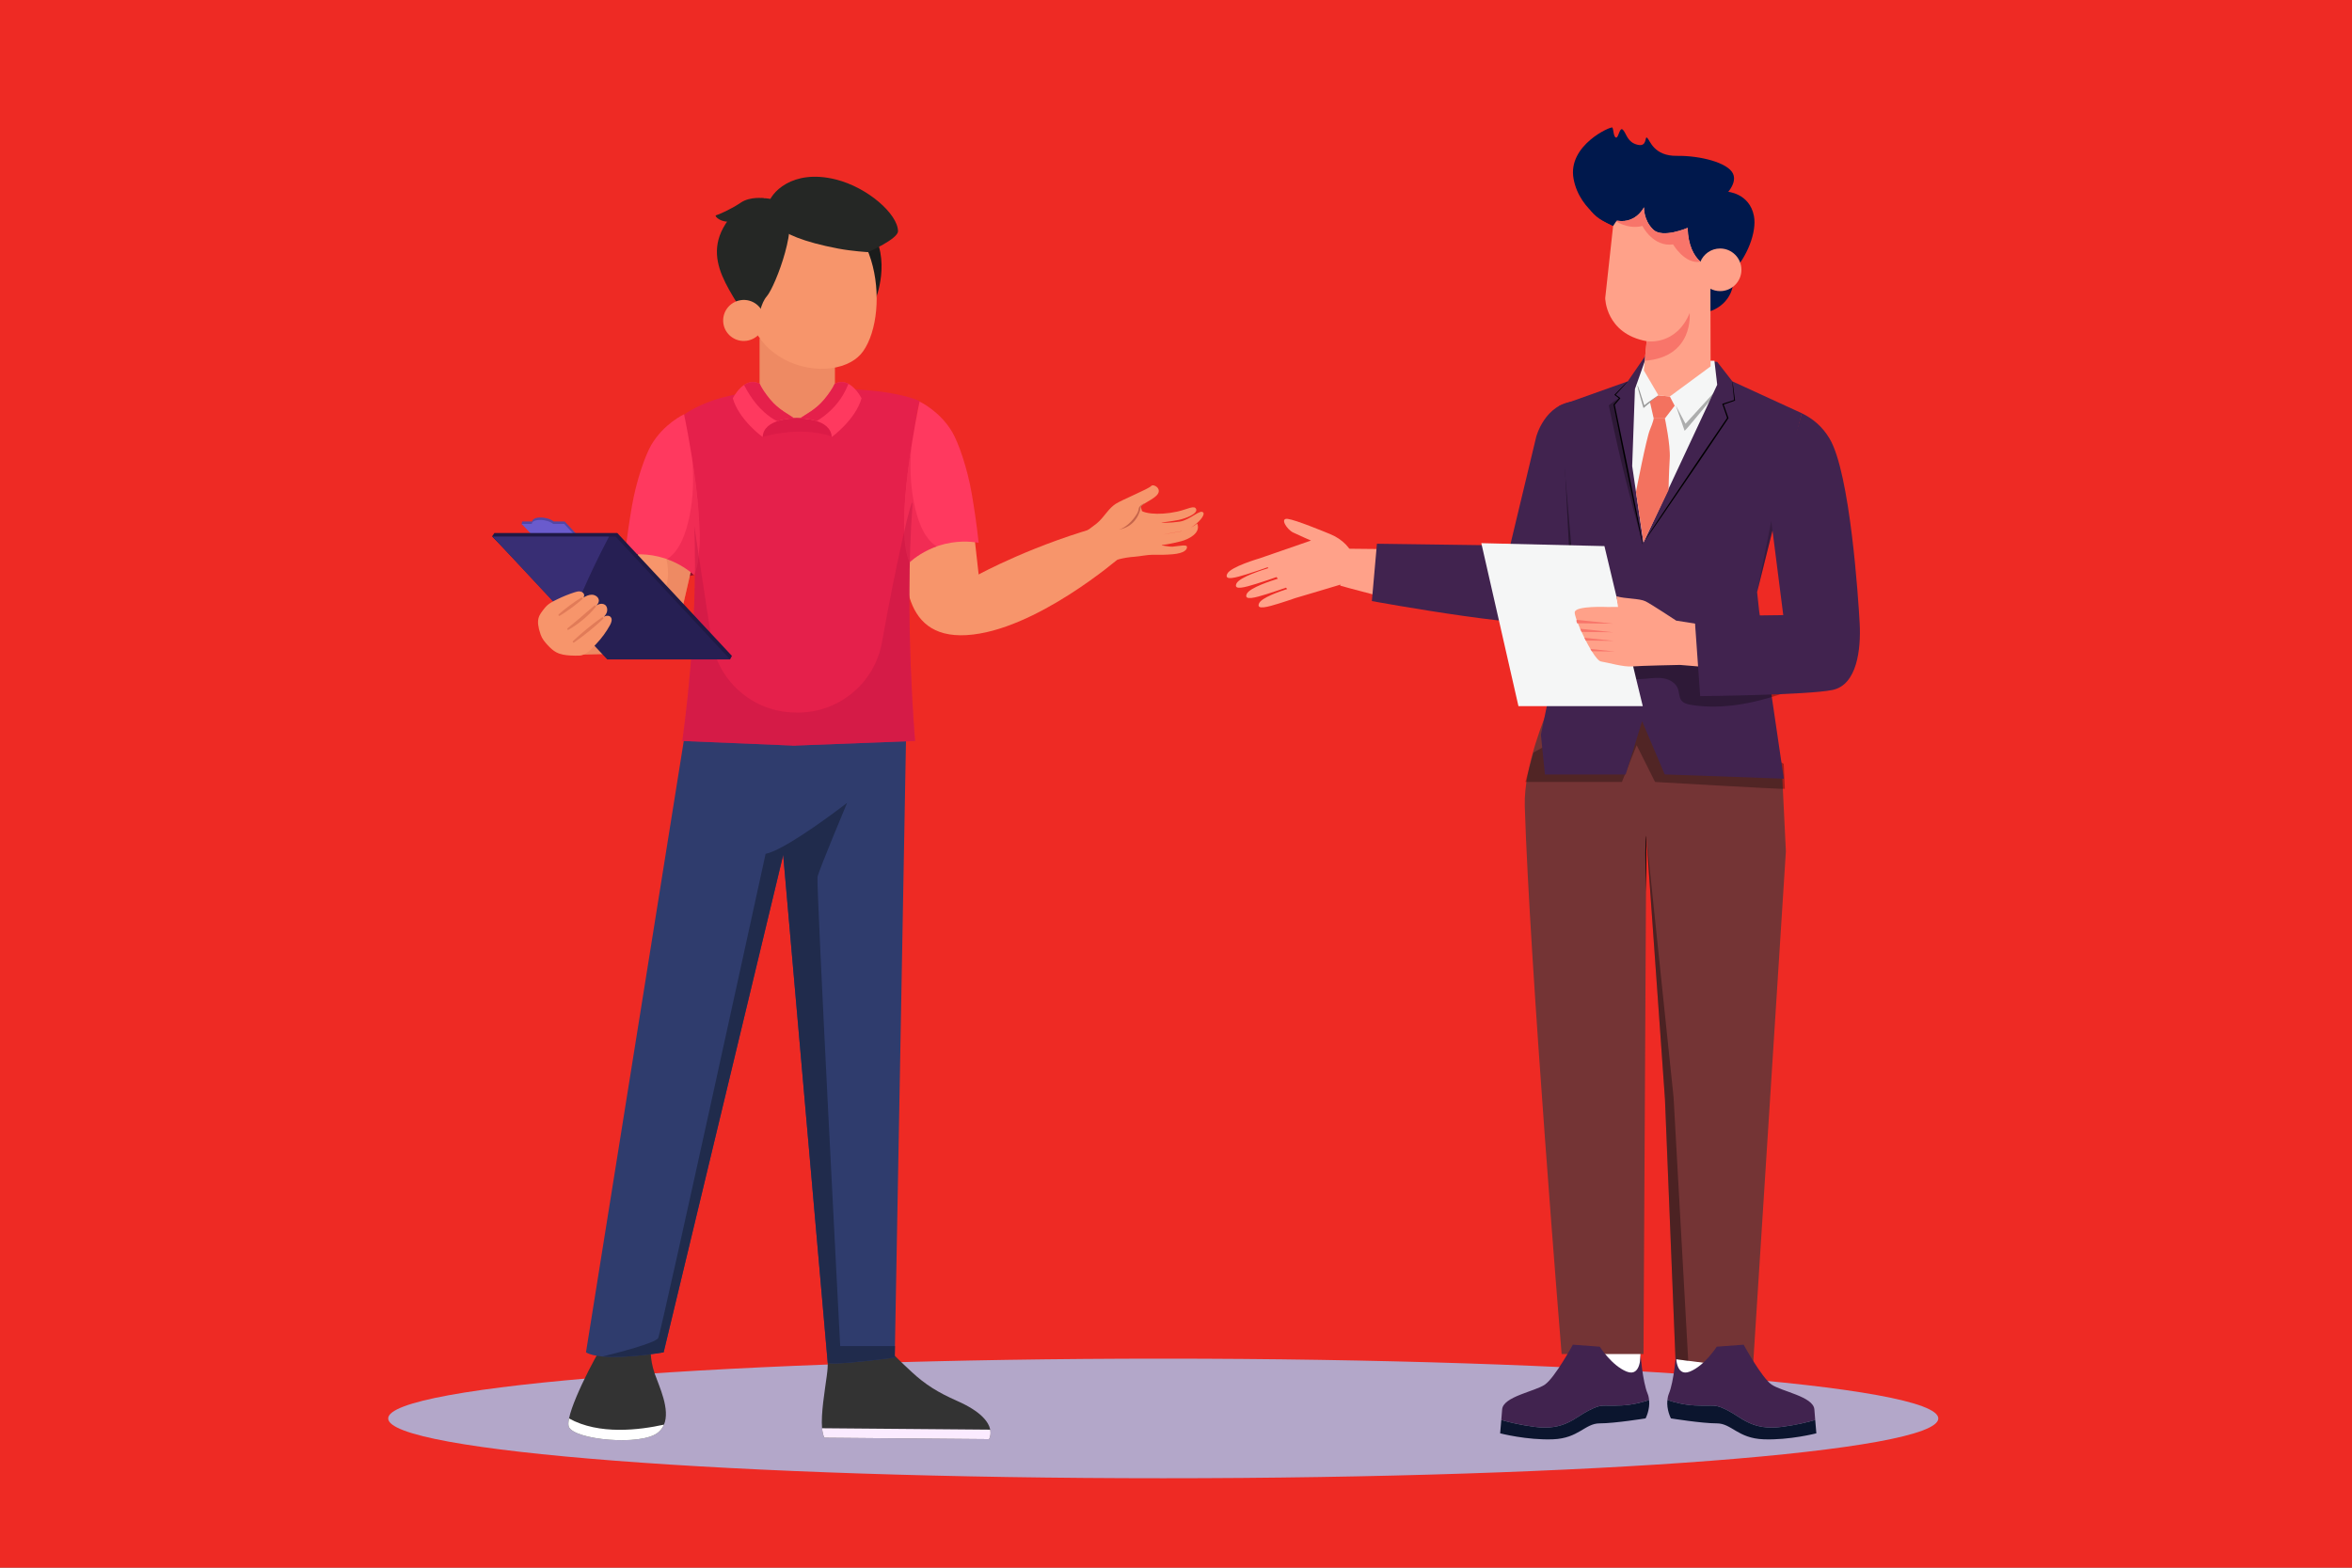<svg width="1200" height="800" viewBox="0 0 1200 800" fill="none" xmlns="http://www.w3.org/2000/svg">
<rect x="0" y="0" width="1200" height="800" fill="#808080" stroke="none"/>
<g clip-path="url(#clip0_73_12286)">
<path d="M1200 0H0V800H1200V0Z" fill="#EE2A24"/>
<path d="M593.495 754.356C811.89 754.356 988.933 740.694 988.933 723.842C988.933 706.99 811.89 693.328 593.495 693.328C375.1 693.328 198.057 706.99 198.057 723.842C198.057 740.694 375.1 754.356 593.495 754.356Z" fill="#B3A7C9"/>
<path d="M496.141 264.96L499.315 293.163C499.315 293.163 528.005 277.405 565.69 267.466L571.512 284.385C571.512 284.385 528.217 322.026 493.18 324.102C458.143 326.178 461 289.665 461.52 267.12C462.04 244.575 496.141 264.96 496.141 264.96Z" fill="#F7956B"/>
<path d="M427.275 681.359L425.816 695.863L454.178 696.041L455.637 681.538L427.275 681.359Z" fill="#FD9D81"/>
<path d="M504.619 734.405L420.616 733.693C419.97 732.508 419.6 730.832 419.425 728.835C418.768 721.446 420.823 709.68 421.801 702.258C421.921 701.391 422.021 700.582 422.098 699.85C422.231 698.609 422.308 697.576 422.294 696.817C422.186 690.753 427.37 691.836 427.37 691.836C436.024 700.571 450.95 687.637 456.647 691.945C456.647 691.945 458.427 693.878 465.208 700.17C471.984 706.462 478.543 710.59 488.273 714.871C500.835 720.391 504.466 725.831 505.223 729.563C505.82 732.519 504.619 734.405 504.619 734.405Z" fill="#333333"/>
<path d="M504.619 734.406L420.616 733.694C419.97 732.509 419.6 730.833 419.425 728.836L505.222 729.564C505.82 732.52 504.619 734.406 504.619 734.406Z" fill="#FBEBFF"/>
<path d="M290.218 728.057C292.743 734.716 326.85 738.034 335.637 731.105C337.119 729.936 338.12 728.537 338.768 726.993C342.024 719.29 336.39 707.664 334.052 701.006C331.253 693.011 332.089 686.561 332.089 686.561C332.089 686.561 310.59 684.474 309.128 684.453C307.877 684.453 292.764 712.027 290.322 723.841C289.947 725.678 289.863 727.16 290.218 728.057Z" fill="#333333"/>
<path d="M290.218 728.058C292.743 734.717 326.85 738.035 335.637 731.106C337.119 729.937 338.12 728.538 338.768 726.994C326.348 729.749 305.579 732.358 290.322 723.842C289.947 725.679 289.863 727.161 290.218 728.058Z" fill="white"/>
<path d="M394.994 383.873L399.231 432.112L399.585 436.308L422.312 695.49C426.82 696.819 456.506 692.789 456.506 692.789L456.61 686.91L462.344 372.219L439.887 376.104L394.994 383.873Z" fill="#2F3C6D"/>
<path d="M298.974 690.109C300.906 691.272 303.897 691.917 307.387 692.228C319.831 693.35 338.591 690.109 338.591 690.109L399.585 436.308C415.061 430.47 425.843 418.65 432.2 409.696C432.221 409.675 432.221 409.675 432.221 409.675C436.895 403.069 439.181 398.021 439.181 398.021L439.887 376.104H349.186L298.974 690.109Z" fill="#2F3C6D"/>
<path d="M307.387 692.227C319.831 693.349 338.59 690.108 338.59 690.108L399.584 436.307L422.311 695.489C426.819 696.818 456.506 692.788 456.506 692.788L456.61 686.909H428.668C428.668 686.909 416.37 451.057 417.097 447.525C417.783 444.056 431.764 410.734 432.2 409.695C431.452 410.256 412.444 424.985 399.231 432.111C395.845 433.939 392.833 435.268 390.61 435.725C390.61 435.725 337.427 679.576 335.848 682.754C334.519 685.414 314.285 690.545 307.387 692.227Z" fill="#202B4C"/>
<path d="M354.134 293.406C354.134 293.406 340.869 278.935 318.86 283.457C318.86 283.457 331.523 299.286 354.134 293.406Z" fill="#8D0D29"/>
<path d="M469.303 204.694C469.303 204.694 449.631 195.197 404.891 199.872C364.381 196.939 346.899 213.211 346.899 213.211C363.481 275.015 348.105 378.124 348.105 378.124L404.181 380.46V380.535L405.122 380.499L405.99 380.535V380.466L466.891 378.124C466.891 378.124 461.375 315.64 465.512 258.271C466.91 238.883 465.114 220.305 469.303 204.694Z" fill="#E5204B"/>
<path d="M349.009 224.969L355.642 277.729L344.215 327.518C343.491 330.672 340.693 332.915 337.457 332.934L293.837 334.107L289.616 314.812L322.177 310.289L331.221 234.315L349.009 224.969Z" fill="#F7956B"/>
<path opacity="0.4" d="M349.009 224.969L331.221 234.315L328.825 254.444C330.677 257.739 332.256 261.179 333.737 264.683C336 270.039 337.859 275.563 339.176 281.228C340.366 286.344 341.383 291.472 340.454 296.723C339.038 304.73 334.419 312.554 327.765 317.279C317.456 324.601 303.997 324.794 291.535 323.582L293.837 334.107L337.456 332.934C340.693 332.915 343.491 330.672 344.215 327.518L355.642 277.729L349.009 224.969Z" fill="#E17B58"/>
<path d="M349.009 211.402C349.009 211.402 362.576 274.413 354.135 293.407C351.324 290.957 346.372 287.278 339.286 284.965C330.415 282.069 322.765 282.804 318.861 283.458C319.93 273.514 321.253 265.014 322.403 258.322C324.665 245.169 329.204 232.348 332.277 227.08C338.608 216.226 349.009 211.402 349.009 211.402Z" fill="#FF395F"/>
<path opacity="0.5" d="M353.156 234.227C353.987 243.795 353.779 253.469 351.889 262.872C350.25 271.024 347.271 280.903 340.304 285.332C346.836 287.653 351.464 291.077 354.135 293.405C359.248 281.9 356.286 254.246 353.156 234.227Z" fill="#E5204B"/>
<path d="M469.166 204.92C469.166 204.92 455.599 267.931 464.04 286.925C466.851 284.474 471.803 280.796 478.889 278.483C487.76 275.587 495.41 276.322 499.314 276.975C498.245 267.032 496.922 258.532 495.772 251.839C493.511 238.687 488.971 225.866 485.898 220.597C479.567 209.744 469.166 204.92 469.166 204.92Z" fill="#FF395F"/>
<path opacity="0.5" d="M465.02 227.746C464.188 237.314 464.396 246.988 466.287 256.391C467.925 264.543 470.904 274.423 477.871 278.851C471.34 281.172 466.712 284.596 464.04 286.924C458.927 275.419 461.889 247.765 465.02 227.746Z" fill="#E5204B"/>
<g opacity="0.43">
<path d="M465.512 258.271C466.301 247.33 456.779 289.354 450 327.663C446.269 348.746 427.769 363.982 406.361 363.612C406.017 363.607 405.673 363.6 405.33 363.595C383.722 363.22 365.66 347.053 362.898 325.619L354.233 268.454C356.402 322.487 348.105 378.124 348.105 378.124L404.181 380.461V380.536L405.122 380.5L405.99 380.536V380.467L466.89 378.124C466.89 378.124 461.375 315.641 465.512 258.271Z" fill="#C11441"/>
</g>
<path d="M288.082 266.117H282.484C281.081 264.942 278.39 264.086 275.805 264.086C273.22 264.086 271.55 264.942 271.546 266.117H266.402L266.101 267.44L275.549 275.924H297.229L288.082 266.117Z" fill="#5347A5"/>
<path d="M287.856 267.361H282.258C280.855 266.186 278.164 265.33 275.579 265.33C272.994 265.33 271.324 266.186 271.32 267.361H266.176L275.323 277.168H297.003L287.856 267.361Z" fill="#6A5BCD"/>
<path d="M373.43 334.709L372.488 336.48L310.721 334.709L251.064 273.734L252.232 272H314.941L373.43 334.709Z" fill="#1F1944"/>
<path d="M372.525 336.518H309.816L251.328 273.809H314.037L372.525 336.518Z" fill="#261F53"/>
<path opacity="0.79" d="M310.743 273.809H251.328L290.989 316.331C296.958 301.872 303.447 287.638 310.743 273.809Z" fill="#3D337D"/>
<path d="M425.933 180.494V216.514C425.933 216.514 411.409 213.199 406.476 213.211C401.684 213.223 387.6 216.514 387.6 216.514V172.68L425.933 180.494Z" fill="#F7956B"/>
<path opacity="0.4" d="M425.933 180.494V216.514C425.933 216.514 411.409 213.199 406.476 213.211C401.684 213.223 387.6 216.514 387.6 216.514V172.68L425.933 180.494Z" fill="#E17B58"/>
<path d="M311.579 314.887C310.899 314.114 309.673 314.041 308.722 314.437C308.503 314.528 308.297 314.643 308.098 314.77C308.638 314.212 309.108 313.601 309.431 312.896C310.08 311.475 309.926 309.557 308.662 308.641C307.755 307.983 306.496 307.993 305.447 308.384C304.995 308.553 304.577 308.789 304.173 309.053C304.94 308.355 305.526 307.527 305.536 306.518C305.553 304.755 303.653 303.468 301.891 303.479C300.358 303.49 298.941 304.193 297.6 304.968C298.039 304.515 298.188 303.743 297.919 303.145C297.55 302.326 296.63 301.865 295.734 301.799C294.839 301.734 293.954 301.995 293.099 302.271C290.173 303.215 287.318 304.369 284.551 305.709C282.006 306.942 279.65 308.052 277.862 310.34C274.997 314.006 273.11 315.904 275.827 323.832C276.532 325.891 277.945 327.626 279.427 329.22C280.726 330.617 282.124 331.964 283.808 332.863C286.012 334.039 288.564 334.372 291.059 334.509C292.576 334.591 294.096 334.609 295.615 334.56C299.063 334.451 302.022 330.891 304.257 328.531C306.978 325.659 309.336 322.442 311.239 318.972C311.941 317.691 312.544 315.983 311.579 314.887Z" fill="#F7956B"/>
<path d="M297.115 305.707C296.234 306.525 295.309 307.283 294.38 308.035C293.451 308.789 292.498 309.51 291.538 310.22C290.561 310.909 289.605 311.627 288.612 312.292C287.622 312.963 286.625 313.624 285.588 314.232C285.372 314.359 285.093 314.287 284.966 314.071C284.855 313.883 284.896 313.647 285.051 313.505C285.936 312.693 286.86 311.933 287.791 311.183C288.718 310.427 289.684 309.724 290.628 308.991C291.589 308.281 292.557 307.58 293.55 306.914C294.541 306.245 295.537 305.583 296.577 304.98C296.795 304.853 297.073 304.928 297.199 305.145C297.308 305.333 297.268 305.565 297.115 305.707Z" fill="#E17B58"/>
<path d="M303.948 309.655C302.068 312.059 299.867 314.182 297.532 316.133C296.363 317.106 295.165 318.047 293.912 318.912C292.671 319.791 291.395 320.622 290.067 321.368C289.849 321.492 289.572 321.416 289.448 321.199C289.337 321.005 289.388 320.762 289.553 320.623L293.028 317.756L296.463 314.866C298.74 312.925 300.964 310.936 303.301 309.023C303.495 308.864 303.782 308.892 303.941 309.086C304.079 309.254 304.076 309.491 303.948 309.655Z" fill="#E17B58"/>
<path d="M307.735 315.766C306.603 316.899 305.408 317.956 304.216 319.015C303.01 320.058 301.789 321.083 300.545 322.079C299.304 323.078 298.059 324.073 296.78 325.027C295.513 325.994 294.232 326.945 292.914 327.85C292.708 327.993 292.425 327.94 292.283 327.734C292.156 327.548 292.185 327.301 292.343 327.15C293.495 326.041 294.684 324.978 295.887 323.931C297.079 322.871 298.304 321.852 299.533 320.837C300.759 319.819 302.009 318.83 303.273 317.859C304.551 316.904 305.826 315.946 307.164 315.065C307.374 314.927 307.656 314.985 307.794 315.195C307.914 315.378 307.885 315.617 307.735 315.766Z" fill="#E17B58"/>
<path opacity="0.38" d="M389.107 223.009C389.107 223.009 406.97 217.092 424.155 222.632C424.155 222.632 430.034 214.153 415.223 211.439C415.223 211.439 406.744 214.831 401.543 212.231C401.543 212.231 387.298 209.97 388.881 222.632" fill="#CE1344"/>
<path d="M405.199 213.512C405.199 213.512 389.559 213.512 389.107 223.009C389.107 223.009 377.047 214.341 373.882 203.262C373.882 203.262 379.61 191.655 387.599 195.875C388.596 198.128 390.562 200.976 392.875 203.789C397.361 209.243 402.598 211.477 405.199 213.512Z" fill="#FF395F"/>
<path d="M382.487 201.477C384.551 204.709 386.971 207.716 389.847 210.262C391.777 211.972 394.092 213.805 396.579 214.935C400.785 213.511 405.199 213.511 405.199 213.511C402.598 211.476 397.361 209.242 392.876 203.788C390.562 200.975 388.596 198.127 387.6 195.874C384.539 194.257 381.812 194.966 379.61 196.452C380.496 198.166 381.446 199.847 382.487 201.477Z" fill="#E5204B"/>
<path d="M408.251 213.512C408.251 213.512 423.891 213.512 424.343 223.009C424.343 223.009 436.403 214.341 439.568 203.262C439.568 203.262 433.84 191.655 425.851 195.875C424.854 198.128 422.888 200.976 420.575 203.789C416.089 209.243 410.852 211.477 408.251 213.512Z" fill="#FF395F"/>
<path d="M430.173 201.445C431.229 199.655 432.116 197.79 432.878 195.878C430.862 194.816 428.48 194.486 425.851 195.875C424.854 198.128 422.888 200.976 420.575 203.789C416.089 209.242 410.852 211.476 408.251 213.512C408.251 213.512 412.555 213.514 416.712 214.885C422.178 211.501 426.867 207.046 430.173 201.445Z" fill="#E5204B"/>
<path d="M520.42 292.506C520.414 284.839 525.733 282.746 525.733 282.746C542.128 278.026 549.108 275.36 559.391 267.247C559.934 266.819 560.445 266.351 560.938 265.855C563.771 263.004 565.918 259.265 569.167 257.156C572.404 255.061 586.002 249.501 587.273 248.059C588.539 246.62 593.103 249.455 590.355 252.557C588.839 254.26 586.148 255.608 584.132 256.833L584.123 256.839C583.24 257.376 582.484 257.885 582.017 258.392L582.078 258.624L582.073 258.627L582.63 260.819C583.66 261.373 585.345 261.803 587.499 262.023C590.937 262.372 595.576 262.174 600.659 261.068C605.663 259.972 609.503 257.544 610.287 259.824C611.131 262.271 604.738 264.632 601.332 265.328C597.992 266.014 592.818 266.642 592.545 266.576C592.989 266.871 596.628 266.921 601.874 266.188C607.16 265.444 612.691 259.319 613.993 261.708C614.724 263.044 611.555 266.86 607.598 269.218C608.777 268.606 609.902 267.916 610.835 267.175C612.896 272.159 606.073 275.274 602.787 276.151C602.024 276.355 596.714 277.709 592.867 278.147C592.897 278.194 592.681 278.093 592.842 278.328C593.841 278.497 597.137 279.081 598.24 278.966C602.224 278.567 605.376 277.814 605.58 278.975C605.807 280.298 604.51 282.338 598.133 282.859C594.748 283.139 591.517 283.181 588.271 283.095C585.726 283.029 581.475 283.926 578.829 284.109C567.616 284.893 560.282 289.314 549.582 295.384C542.291 299.514 534.994 303.648 527.698 307.782C527.698 307.782 520.434 305.473 520.42 292.506ZM602.726 271.141C602.865 271.1 603.004 271.058 603.14 271.012C603.059 271.03 602.978 271.048 602.899 271.059C596.615 272.096 594.332 272.592 593.495 272.816C594.358 272.622 596.656 272.17 602.726 271.141ZM581.904 260.306C581.853 260.246 581.811 260.18 581.769 260.114C581.543 259.734 581.509 259.261 581.753 258.717C581.529 259.042 581.437 259.378 581.531 259.716C581.566 259.865 581.646 260.013 581.76 260.152C581.801 260.206 581.851 260.254 581.904 260.306Z" fill="#F7956B"/>
<path d="M570.857 270.288C578.527 268.852 581.004 262.975 581.761 260.152C581.767 260.142 581.77 260.126 581.769 260.114C582.011 259.209 582.074 258.627 582.074 258.627L582.078 258.624L582.018 258.392C582.484 257.885 583.24 257.376 584.123 256.839L584.133 256.833L584.204 256.768C584.204 256.768 582.595 257.128 581.458 258.5C580.321 259.871 581.965 260.037 578.322 264.693C574.837 269.151 571.168 270.204 570.857 270.288Z" fill="#C6654B"/>
<path d="M444.073 116.559C437.538 107.221 416.624 116.124 416.624 116.124L428.264 153.419L446.671 152.781C446.671 152.781 455.169 132.416 444.073 116.559Z" fill="#1A1C1B"/>
<path d="M380.093 123.356C368.469 141.235 382.247 166.992 390.181 175.722C402.001 188.737 422.447 191.309 434.241 184.66C436.722 183.257 438.824 181.451 440.377 179.243C447.504 169.138 449.584 149.475 444.412 132.684C443.088 128.395 441.293 124.289 438.985 120.578C427.655 102.364 391.717 105.47 380.093 123.356Z" fill="#F7956B"/>
<path d="M373.251 110.079C379.788 103.072 389.806 96.755 400.21 105.207C408.675 112.083 395.62 146.135 391.242 151.188C385.201 158.157 387.058 176.476 383.626 168.464C375.723 150.017 354.604 132.425 373.251 110.079Z" fill="#252725"/>
<path d="M458.167 117.966C458.058 109.291 442.795 95.674 426.443 91.583C403.974 85.962 392.922 98.797 391.953 104.357C390.983 109.917 391.423 119.998 427.688 126.856C434.8 128.201 442.872 128.665 442.872 128.665C442.872 128.665 458.217 121.94 458.167 117.966Z" fill="#252725"/>
<path d="M389.908 162.108C389.127 156.378 383.826 152.368 378.068 153.153C372.309 153.938 368.274 159.219 369.055 164.949C369.836 170.678 375.137 174.687 380.895 173.901C386.653 173.118 390.688 167.835 389.908 162.108Z" fill="#F7956B"/>
<path d="M389.8 101.155C389.8 101.155 382.801 100.098 377.914 103.435C373.026 106.771 366.449 109.616 365.32 109.867C364.191 110.118 368.165 114.666 375.516 112.637C382.866 110.607 389.8 101.155 389.8 101.155Z" fill="#252725"/>
<path d="M806.813 206.377C806.813 206.377 816.808 207.667 819.71 227.658C822.612 247.65 803.237 298.9 796.495 309.881C785.209 328.26 683.776 298.843 683.776 298.843L687.753 280.013L771.022 280.861C771.022 280.861 781.34 236.042 787.466 219.598C793.593 203.153 806.813 206.377 806.813 206.377Z" fill="#FFA189"/>
<path d="M783.768 222.962C783.768 222.962 788.132 205.827 803.689 204.764C819.245 203.702 823.196 226.542 821.097 243.457C818.998 260.371 801.374 309.475 796.651 316.547C791.929 323.619 699.928 306.73 699.928 306.73L702.519 277.472L770.477 278.397L783.768 222.962Z" fill="#41234F"/>
<path d="M691.023 289.343C691.02 289.348 691.02 289.348 691.02 289.348L687.452 297.27C681.93 298.975 660.886 305.198 660.886 305.198C659.74 305.593 658.382 306.062 656.929 306.543C655.481 307.026 653.937 307.523 652.437 307.987C646.896 309.692 640.76 311.494 642.392 307.846C643.629 305.073 652.525 301.93 656.728 300.579L656.111 299.894C653.894 300.677 649.897 302.057 646.146 303.213C640.605 304.922 634.469 306.724 636.096 303.073C637.524 299.876 649.126 296.185 651.99 295.318L651.243 294.486C649.136 295.233 644.861 296.72 640.879 297.949C635.337 299.655 629.206 301.456 630.832 297.805C632.347 294.413 645.321 290.466 647.137 289.926L646.736 289.481C644.706 290.203 640.264 291.754 636.153 293.019C630.612 294.728 624.48 296.529 626.107 292.878C627.735 289.231 642.636 284.932 642.636 284.932L668.887 275.842C668.887 275.842 662.89 273.274 659.719 271.715C656.552 270.156 652.79 264.236 657.016 264.793C661.243 265.353 675.211 271.16 678.509 272.492C685.27 275.213 689.24 280.067 690.531 284.029C690.935 285.268 691.017 289.172 691.023 289.343Z" fill="#FFA189"/>
<path opacity="0.38" d="M801.121 291.297L798.416 238.475L808.23 290.038L801.121 291.297Z" fill="black"/>
<path d="M879.755 677.527H855.125V704.225H879.755V677.527Z" fill="white"/>
<path d="M812.341 704.227H836.972V677.529H812.341V704.227Z" fill="white"/>
<path d="M777.944 411.368C780.366 490.992 796.746 690.964 796.746 690.964H838.514L839.802 455.153L839.927 426.385L849.48 561.05L854.836 693.595L861.339 694.425L894.297 698.631L911.166 434.446L909.044 390.934L898.284 361.049L789.339 363.143C789.338 363.144 777.317 390.718 777.944 411.368Z" fill="#743435"/>
<g opacity="0.3">
<path d="M910.64 402.547C910.656 402.89 844.413 399.038 844.413 399.038L835.033 380.28L827.518 399.038H778.268L782.385 384.032L834.447 354.941L879.027 372.544L910.065 389.766L910.64 402.547Z" fill="black"/>
</g>
<path d="M786.178 374.947L788.226 395.246H829.407L837.81 368.027L849.332 395.19L910.118 397.37L897.515 311.72L896.486 302.151L899.174 291.393L907.337 258.707V258.705L919.284 210.871L883.854 194.596L876.12 184.666L839.458 181.572L830.506 194.596L795.525 207.072L802.963 293.405L786.178 374.947Z" fill="#41234F"/>
<path d="M839.459 275.412C839.481 275.427 839.696 275.157 840.084 274.628C840.511 274.03 841.065 273.255 841.753 272.293C843.227 270.171 845.27 267.229 847.772 263.626C852.839 256.199 859.752 246.066 867.39 234.87C872.681 227.023 877.622 219.695 881.803 213.494L881.896 213.357L881.841 213.203C880.942 210.68 880.105 208.33 879.336 206.172L879.159 206.532C881.353 205.772 883.314 205.094 885.062 204.489L885.24 204.427L885.216 204.246C884.82 201.257 884.504 198.863 884.274 197.123C884.159 196.356 884.067 195.735 883.993 195.239C883.922 194.813 883.875 194.593 883.854 194.596C883.833 194.598 883.838 194.823 883.868 195.254C883.911 195.754 883.965 196.379 884.031 197.151C884.21 198.897 884.457 201.299 884.764 204.299L884.918 204.057C883.159 204.632 881.187 205.276 878.98 205.997L878.71 206.086L878.804 206.358C879.547 208.525 880.356 210.885 881.225 213.419L881.263 213.128C877.054 219.311 872.081 226.617 866.756 234.44C859.19 245.685 852.342 255.863 847.323 263.322C844.905 266.982 842.93 269.97 841.506 272.125C840.867 273.121 840.353 273.923 839.956 274.541C839.609 275.098 839.438 275.398 839.459 275.412Z" fill="black"/>
<path d="M830.507 194.597C830.491 194.582 830.325 194.725 830.021 195.016C829.669 195.364 829.235 195.793 828.703 196.319C827.504 197.546 825.869 199.22 823.84 201.297L823.658 201.483L823.87 201.645C824.601 202.205 825.386 202.806 826.212 203.438L826.17 203.056C825.289 204.062 824.328 205.16 823.314 206.32L823.218 206.429L823.247 206.574C824.752 214.058 826.685 223.668 828.79 234.136C831.303 246.221 833.577 257.156 835.248 265.189C836.094 269.083 836.787 272.267 837.291 274.582C837.533 275.623 837.73 276.466 837.884 277.128C838.028 277.708 838.116 278.01 838.142 278.005C838.168 278 838.13 277.687 838.035 277.097C837.918 276.428 837.768 275.575 837.583 274.522C837.138 272.196 836.527 268.995 835.779 265.081C834.165 257.036 831.969 246.085 829.541 233.982C827.372 223.528 825.381 213.93 823.831 206.455L823.765 206.709C824.761 205.533 825.705 204.42 826.569 203.399L826.753 203.182L826.528 203.017C825.69 202.401 824.893 201.816 824.151 201.271L824.181 201.619C826.144 199.48 827.726 197.756 828.886 196.492C829.382 195.933 829.787 195.475 830.115 195.105C830.389 194.786 830.523 194.612 830.507 194.597Z" fill="black"/>
<path d="M874.708 184.104L876.121 196.347L838.509 276.806L832.747 237.82L834.149 198.537L839.252 184.104H874.708Z" fill="#F5F6F6"/>
<g opacity="0.3">
<path d="M804.949 337.835C805.626 336.846 806.984 336.66 808.179 336.564C824.215 335.28 840.334 333.994 856.37 335.287C872.405 336.58 888.495 340.579 902.112 349.146L909.044 354.072C894.397 359.022 878.231 362.215 862.971 359.728C861.103 359.423 859.077 358.966 857.905 357.479C856.588 355.807 856.798 353.42 856.057 351.425C854.98 348.527 851.947 346.742 848.905 346.19C845.863 345.639 842.742 346.088 839.662 346.357C829.244 347.266 818.647 346.065 808.697 342.848C807.536 342.473 806.339 342.043 805.49 341.168C804.641 340.293 804.26 338.841 804.949 337.835Z" fill="black"/>
</g>
<g opacity="0.39">
<path d="M835.467 196.712C835.264 196.773 836.434 201.268 838.08 206.752C838.175 207.066 838.269 207.375 838.357 207.667L838.531 208.244L838.982 207.838C840.908 206.101 842.85 204.739 844.151 203.655C845.472 202.588 846.209 201.85 846.146 201.775C846.08 201.698 845.237 202.288 843.841 203.241C842.46 204.216 840.48 205.487 838.463 207.278L839.088 207.448C839 207.156 838.908 206.846 838.814 206.532C837.169 201.048 835.67 196.651 835.467 196.712Z" fill="black"/>
</g>
<path d="M846.146 201.775L851.958 202.316L854.434 207.04L849.434 213.523H843.721L841.781 205.007L846.146 201.775Z" fill="#F3725F"/>
<path d="M849.434 213.524C849.434 213.524 852.348 227.054 851.914 234C851.48 240.947 851.297 250.11 851.297 250.11L838.509 276.806L834.674 251.04C834.674 251.04 839.993 223.58 841.781 219.335C843.568 215.09 843.721 213.523 843.721 213.523H849.434V213.524Z" fill="#F3725F"/>
<g opacity="0.3">
<path d="M872.173 204.792C872.173 204.792 859.86 219.945 859.488 219.821L854.993 206.892L859.951 216.235L874.315 200.488L872.173 204.792Z" fill="black"/>
</g>
<g opacity="0.3">
<path d="M820.8 206.834C820.8 206.834 825.251 203.223 826.37 203.227L823.539 206.514C823.539 206.514 824.365 210.508 824.7 212.109C828.965 232.531 833.301 254.759 837.566 275.18C831.769 255.001 826.448 233.708 822.155 213.157C821.733 211.138 820.8 206.834 820.8 206.834Z" fill="black"/>
</g>
<path d="M916.099 247.01C916.367 247.147 918.805 241.34 923.828 235.575C928.796 229.761 921.065 218.093 920.891 217.848C920.835 217.755 919.421 218.444 917.34 219.9C915.261 221.35 925.675 232.037 923.133 234.976C920.599 237.921 918.739 240.928 917.609 243.197C916.473 245.469 915.998 246.969 916.099 247.01Z" fill="#1A2E35"/>
<path d="M818.592 278.677C818.592 278.677 837.709 358.966 838.152 360.341H774.719L755.777 277.178L818.592 278.677Z" fill="#F5F6F6"/>
<path d="M867.047 340.135L857.143 339.319C857.143 339.319 837.047 339.708 832.727 340.092C828.406 340.48 820.49 338.131 816.822 337.551C815.694 337.371 813.982 335.272 812.15 332.34C811.914 331.96 811.675 331.563 811.435 331.155C810.643 329.823 809.847 328.371 809.071 326.875C808.831 326.403 808.591 325.931 808.355 325.455C807.859 324.455 807.375 323.452 806.927 322.464C806.675 321.924 806.439 321.391 806.206 320.871C804.514 317.007 803.359 313.671 803.427 312.459C803.619 308.983 820.235 309.755 820.235 309.755L825.535 309.716L824.714 304.271C829.159 305.623 836.466 305.311 839.559 306.855C842.65 308.403 855.211 316.711 855.211 316.711L865.111 318.255L867.047 340.135Z" fill="#FFA189"/>
<path d="M919.284 210.871C924.642 213.523 929.551 217.31 933.426 223.769C943.934 241.281 948.144 305.611 948.811 318.057C949.521 331.292 947.51 349.48 934.949 352.097C922.388 354.714 867.433 355.237 867.433 355.237L864.56 314.445L909.827 313.89L903.708 265.83L919.284 210.871Z" fill="#41234F"/>
<path d="M894.866 110.239C892.622 98.503 881.231 97.812 881.231 97.812C882.612 88.838 873.81 82.106 860.175 83.487C846.54 84.868 843.088 77.447 827.555 75.548C812.021 73.65 805.118 88.665 808.742 101.61C812.367 114.554 827.555 115.762 827.555 115.762L828.763 158.738L866.551 159.774C876.375 159.774 884.338 152.317 884.338 143.118C884.338 141.687 884.125 140.306 883.762 138.981C891.339 131.383 896.417 118.352 894.866 110.239Z" fill="#00184C"/>
<path d="M877.607 126.808C873.064 126.808 869.176 129.597 867.55 133.553C864.263 130.532 861.266 125.312 861.038 116.28C861.038 116.28 848.233 121.85 843.434 117.143C838.428 112.235 838.774 105.752 838.774 105.752C838.774 105.752 834.262 115.245 823.351 112.235L818.986 152.139C818.986 152.139 819.149 170.25 840.112 174.113L838.684 189.032L846.146 201.775L851.958 202.316L872.764 186.97L872.666 147.359C874.15 148.118 875.826 148.555 877.607 148.555C883.612 148.555 888.48 143.687 888.48 137.681C888.48 131.677 883.612 126.808 877.607 126.808Z" fill="#FFA189"/>
<path d="M861.038 116.28C861.038 116.28 848.233 121.85 843.433 117.143C838.428 112.235 838.773 105.752 838.773 105.752C838.773 105.752 834.261 115.245 823.351 112.235C823.351 112.235 830.143 117.373 837.968 115.302C837.968 115.302 843.267 126.118 853.619 124.737C853.619 124.737 859.621 135.006 867.549 133.553C864.263 130.532 861.265 125.312 861.038 116.28Z" fill="#F8756A"/>
<path d="M840.112 174.113C840.112 174.113 854.997 176.688 862.074 159.773C862.074 159.773 864.329 182.235 839.168 184.105L840.112 174.113Z" fill="#F8756A"/>
<path d="M823.013 115.327C823.013 115.327 806.079 108.504 802.851 91.289C799.623 74.073 822.099 64.23 822.657 65.107C823.215 65.983 823.215 70.128 824.57 70.208C825.925 70.287 826.323 64.23 828.156 66.382C829.99 68.534 830.308 72.599 835.489 73.874C840.67 75.149 838.996 69.092 840.431 70.367C841.865 71.642 843.778 79.692 855.574 79.533C867.37 79.373 881.556 82.96 884.186 88.619C886.817 94.278 878.846 100.972 878.846 100.972C878.846 100.972 837.641 91.01 823.013 115.327Z" fill="#00184C"/>
<path opacity="0.19" d="M903.708 265.83L896.486 302.151L904.333 270.738L903.708 265.83Z" fill="black"/>
<path d="M810.612 719.746C803.498 723.304 798.162 730.165 782.915 728.132C775.643 727.162 769.952 725.79 765.968 724.618C766.103 722.978 766.25 721.164 766.398 719.238C766.906 712.632 783.169 710.09 788.251 706.534C793.333 702.975 802.481 686.205 802.481 686.205L816.203 687.221C816.203 687.221 822.301 696.877 829.925 699.926C837.548 702.975 836.972 690.964 836.972 690.964C836.972 690.964 838.056 705.008 840.597 711.144C841.054 712.248 841.264 713.354 841.382 714.444C837.754 715.66 832.764 716.949 827.383 717.206C816.711 717.713 817.727 716.189 810.612 719.746Z" fill="#41234F"/>
<path d="M782.915 728.131C798.162 730.164 803.497 723.303 810.612 719.746C817.727 716.188 816.711 717.713 827.383 717.205C832.765 716.949 837.754 715.659 841.382 714.443C841.923 719.408 839.58 723.812 839.58 723.812C839.58 723.812 823.826 726.353 816.203 726.353C808.58 726.353 805.531 733.976 792.317 734.484C779.103 734.992 765.382 731.435 765.382 731.435C765.382 731.435 765.638 728.603 765.968 724.617C769.952 725.79 775.643 727.162 782.915 728.131Z" fill="#0B152E"/>
<path opacity="0.35" d="M853.851 559.809L839.927 426.385L849.479 561.05L854.836 693.595L861.339 694.425L853.851 559.809Z" fill="black"/>
<path d="M839.802 455.153L839.927 426.385C839.32 428.112 839.343 438.717 839.802 455.153Z" fill="black"/>
<path d="M881.484 719.746C888.599 723.304 893.935 730.165 909.181 728.132C916.453 727.162 922.144 725.79 926.129 724.618C925.993 722.978 925.846 721.164 925.699 719.238C925.19 712.632 908.928 710.09 903.846 706.534C898.763 702.975 889.615 686.205 889.615 686.205L875.894 687.221C875.894 687.221 869.795 696.877 862.172 699.926C854.548 702.975 855.125 690.964 855.125 690.964C855.125 690.964 854.041 705.008 851.499 711.144C851.042 712.248 850.833 713.354 850.714 714.444C854.343 715.66 859.332 716.949 864.713 717.206C875.385 717.713 874.369 716.189 881.484 719.746Z" fill="#41234F"/>
<path d="M909.181 728.131C893.935 730.164 888.599 723.303 881.484 719.746C874.369 716.188 875.385 717.713 864.713 717.205C859.332 716.949 854.343 715.659 850.714 714.443C850.174 719.408 852.516 723.812 852.516 723.812C852.516 723.812 868.27 726.353 875.894 726.353C883.516 726.353 886.566 733.976 899.78 734.484C912.994 734.992 926.715 731.435 926.715 731.435C926.715 731.435 926.458 728.603 926.129 724.617C922.144 725.79 916.453 727.162 909.181 728.131Z" fill="#0B152E"/>
<path d="M823.163 322.663L806.927 322.463C806.675 321.923 806.439 321.391 806.207 320.871L823.163 322.663Z" fill="#F8756A"/>
<path d="M823.451 327.051L809.071 326.875C808.831 326.403 808.591 325.931 808.355 325.455L823.451 327.051Z" fill="#F8756A"/>
<path d="M823.979 332.484L812.15 332.34C811.914 331.96 811.675 331.564 811.435 331.156L823.979 332.484Z" fill="#F8756A"/>
<path d="M804.593 316.314L823.162 318.277L804.593 318.051C804.593 318.051 803.941 316.245 804.593 316.314Z" fill="#F8756A"/>
</g>
<defs>
<clipPath id="clip0_73_12286">
<rect width="1200" height="800" fill="white"/>
</clipPath>
</defs>
</svg>
